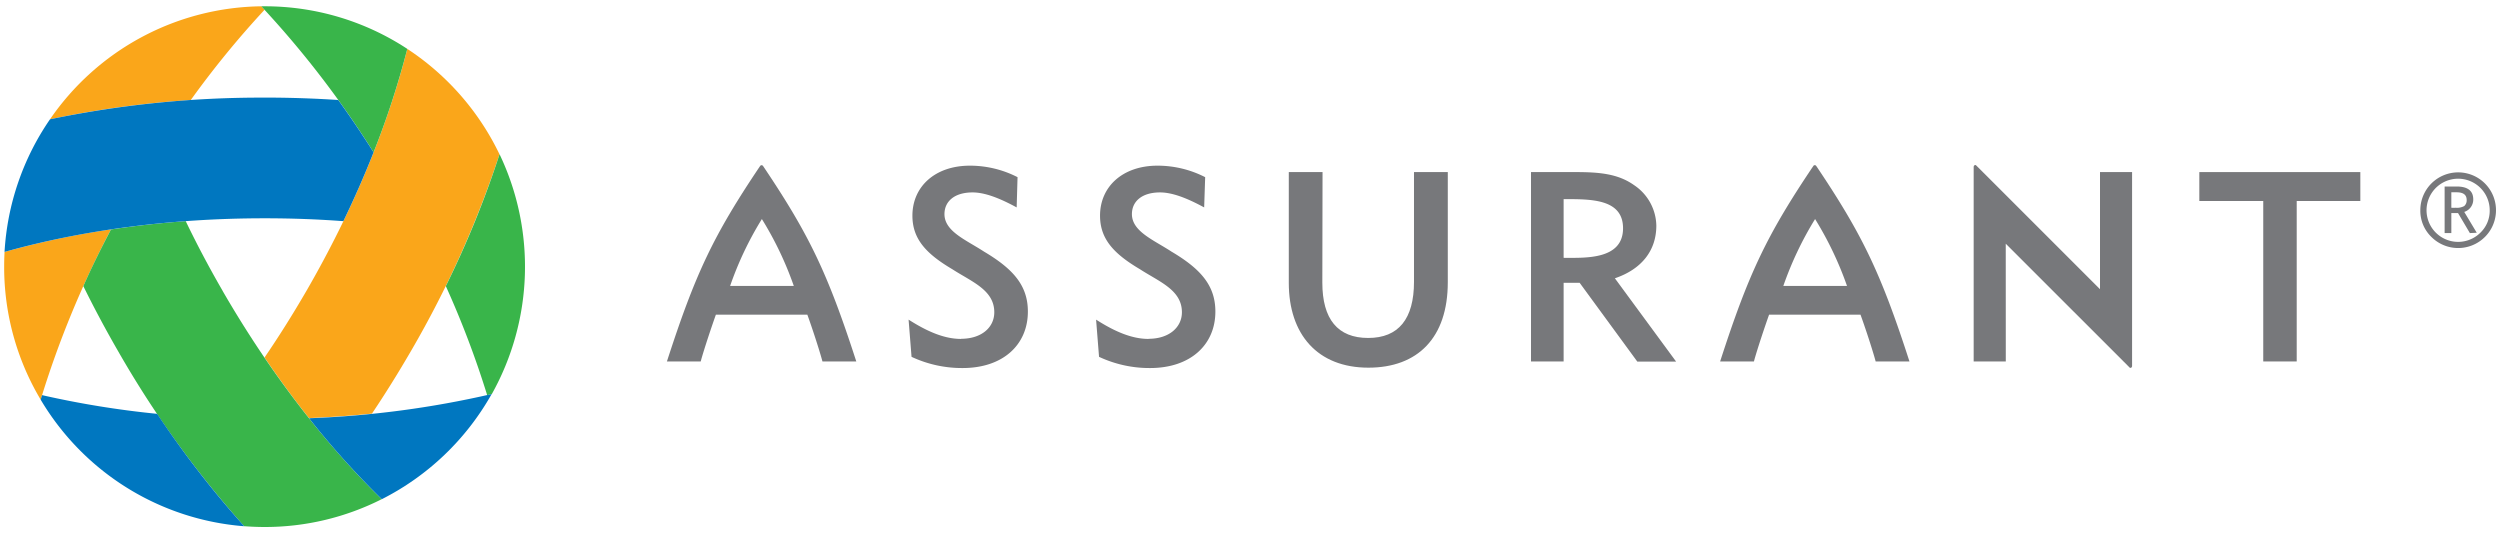 <?xml version="1.0" encoding="UTF-8"?> <svg xmlns="http://www.w3.org/2000/svg" id="Layer_1" data-name="Layer 1" viewBox="0 0 600 128"><defs><style>.cls-1{fill:#77787b;}.cls-2{fill:#faa61a;}.cls-3{fill:#39b54a;}.cls-4{fill:#0077c0;}</style></defs><path class="cls-1" d="M275.66,81.31c4.94,0,8-2.77,8-6.37,0-5.35-5.41-7.3-10.08-10.33-6.29-3.72-9.57-7.26-9.57-12.85,0-7,5.46-12,13.8-12a25.06,25.06,0,0,1,11.43,2.76L289,49.78c-4.25-2.31-7.71-3.6-10.6-3.6-4.3,0-6.74,2.12-6.74,5.21,0,4.17,5.23,6.2,9.5,9,6.95,4.12,10.53,8.09,10.53,14.39,0,7.9-5.91,13.55-15.67,13.55a28.54,28.54,0,0,1-12.25-2.69l-.71-8.93c4.68,3,8.73,4.63,12.58,4.63"></path><path class="cls-1" d="M230.63,81.31c5,0,8-2.77,8-6.37,0-5.35-5.4-7.3-10.08-10.33-6.29-3.72-9.57-7.26-9.57-12.85,0-7,5.46-12,13.8-12a25.06,25.06,0,0,1,11.43,2.76L244,49.78c-4.24-2.31-7.71-3.6-10.59-3.6-4.3,0-6.74,2.12-6.74,5.21,0,4.17,5.22,6.2,9.5,9,6.94,4.12,10.52,8.09,10.52,14.39,0,7.9-5.9,13.55-15.66,13.55a28.55,28.55,0,0,1-12.26-2.69l-.71-8.93c4.69,3,8.73,4.63,12.58,4.63"></path><path class="cls-1" d="M317.36,67.83c0,8.79,3.71,13.28,11,13.28s11-4.56,11-13.48V41.3h8.11V67.75c0,13.3-7.21,20.49-19.06,20.49-12.21,0-19.1-8-19.1-20.35V41.3h8.1Z"></path><path class="cls-1" d="M389.53,54.79c0-7.1-7.72-7-14.26-7V61.88c5.11,0,14.26.52,14.26-7.09M367.44,41.3H378c5.79,0,10.28.37,14.19,3.14a11.93,11.93,0,0,1,5.33,9.7c0,6-3.53,10.47-9.95,12.65l14.7,20h-9.31L379.12,67.88h-3.85V86.75h-7.83Z"></path><polygon class="cls-1" points="551.21 86.75 543.18 86.75 543.18 48.24 527.84 48.24 527.84 41.3 566.48 41.3 566.48 48.24 551.21 48.24 551.21 86.75"></polygon><path class="cls-1" d="M175.23,68.62a80.39,80.39,0,0,1,7.62-16.05,81.31,81.31,0,0,1,7.66,16.05Zm7.89-28.8a.51.51,0,0,0-.33-.18.52.52,0,0,0-.35.18c-11.28,16.77-15.55,25.84-22.38,46.93h8.11c.74-2.77,2.67-8.51,3.64-11.23h21.95c1,2.72,2.89,8.46,3.63,11.23h8.12c-6.89-21.28-11.3-30.44-22.39-46.93"></path><path class="cls-1" d="M428,68.62a81.5,81.5,0,0,1,7.62-16.05,81.88,81.88,0,0,1,7.66,16.05Zm7.89-28.8a.41.41,0,0,0-.68,0c-11.29,16.77-15.55,25.84-22.38,46.93h8.11c.74-2.77,2.67-8.51,3.64-11.23h21.94c1,2.72,2.9,8.46,3.64,11.23h8.11c-6.88-21.28-11.29-30.44-22.38-46.93"></path><path class="cls-1" d="M481.38,58.49l29.81,29.8a.51.51,0,0,0,.38-.11.57.57,0,0,0,.13-.38V41.3H504V69.41l-29.81-29.8a.59.59,0,0,0-.39.11.66.66,0,0,0-.12.38V86.75h7.71Z"></path><path class="cls-2" d="M1.09,60.46Q1,62.22,1,64A62.09,62.09,0,0,0,9.76,95.92,232.91,232.91,0,0,1,26.65,55.05,207.59,207.59,0,0,0,1.09,60.46"></path><path class="cls-2" d="M12,28.63A238.72,238.72,0,0,1,45.79,24,224.31,224.31,0,0,1,63.49,2.35c-.26-.28-.51-.56-.78-.84A62.44,62.44,0,0,0,12,28.63"></path><path class="cls-2" d="M97.75,11.73C93.11,30,85,50,73.55,69.8q-4.85,8.37-10.06,16,5.19,7.64,10.67,14.54,7.71-.33,15.11-1.07,4.83-7.21,9.35-15a247.72,247.72,0,0,0,21.26-47.24A62.76,62.76,0,0,0,97.75,11.73"></path><path class="cls-3" d="M97.75,11.73A62.21,62.21,0,0,0,63.49,1.51h-.78A233.49,233.49,0,0,1,89.66,36.56a208.5,208.5,0,0,0,8.09-24.83"></path><path class="cls-3" d="M119.88,37.05A237.18,237.18,0,0,1,107,68.67a225.44,225.44,0,0,1,9.92,26.16l1.12-.26a62.68,62.68,0,0,0,1.87-57.52"></path><path class="cls-3" d="M53.43,69.8q-4.83-8.35-8.86-16.73-9.23.69-17.93,2C24.25,59.6,22,64.15,20,68.67c2.56,5.19,5.34,10.41,8.35,15.62a247.66,247.66,0,0,0,30.25,42c1.61.12,3.24.19,4.88.19a62.15,62.15,0,0,0,28.14-6.68c-13.51-13.17-26.76-30.2-38.2-50"></path><path class="cls-4" d="M118,94.57a233.33,233.33,0,0,1-43.83,5.81,205.44,205.44,0,0,0,17.46,19.43A62.75,62.75,0,0,0,118,94.57"></path><path class="cls-4" d="M37.71,99.32a224.37,224.37,0,0,1-27.62-4.49l-.33,1.09A62.44,62.44,0,0,0,58.62,126.3a236.74,236.74,0,0,1-20.91-27"></path><path class="cls-4" d="M63.49,23.43A248.69,248.69,0,0,0,12,28.63,62.4,62.4,0,0,0,1.09,60.46c18.16-5.11,39.53-8.07,62.4-8.07q9.66,0,18.92.69c2.68-5.55,5.1-11.07,7.25-16.52Q85.54,30.05,81.18,24c-5.77-.38-11.68-.58-17.69-.58"></path><path class="cls-1" d="M588.32,46.13v3.73a10.19,10.19,0,0,0,1,0,3.7,3.7,0,0,0,2.08-.4A1.79,1.79,0,0,0,592,48c0-1.24-.8-1.85-2.41-1.85h-1.26Zm4.45,9.81-2.84-4.8h-1.61v4.8h-1.61V44.76h2.87q4,0,4,3.1a3.11,3.11,0,0,1-2.16,3l3,5Zm4.76-5.48a7.58,7.58,0,1,0-2.22,5.37,7.28,7.28,0,0,0,2.22-5.37m-16.65,0a9.08,9.08,0,1,1,2.66,6.41,8.72,8.72,0,0,1-2.66-6.41"></path></svg> 